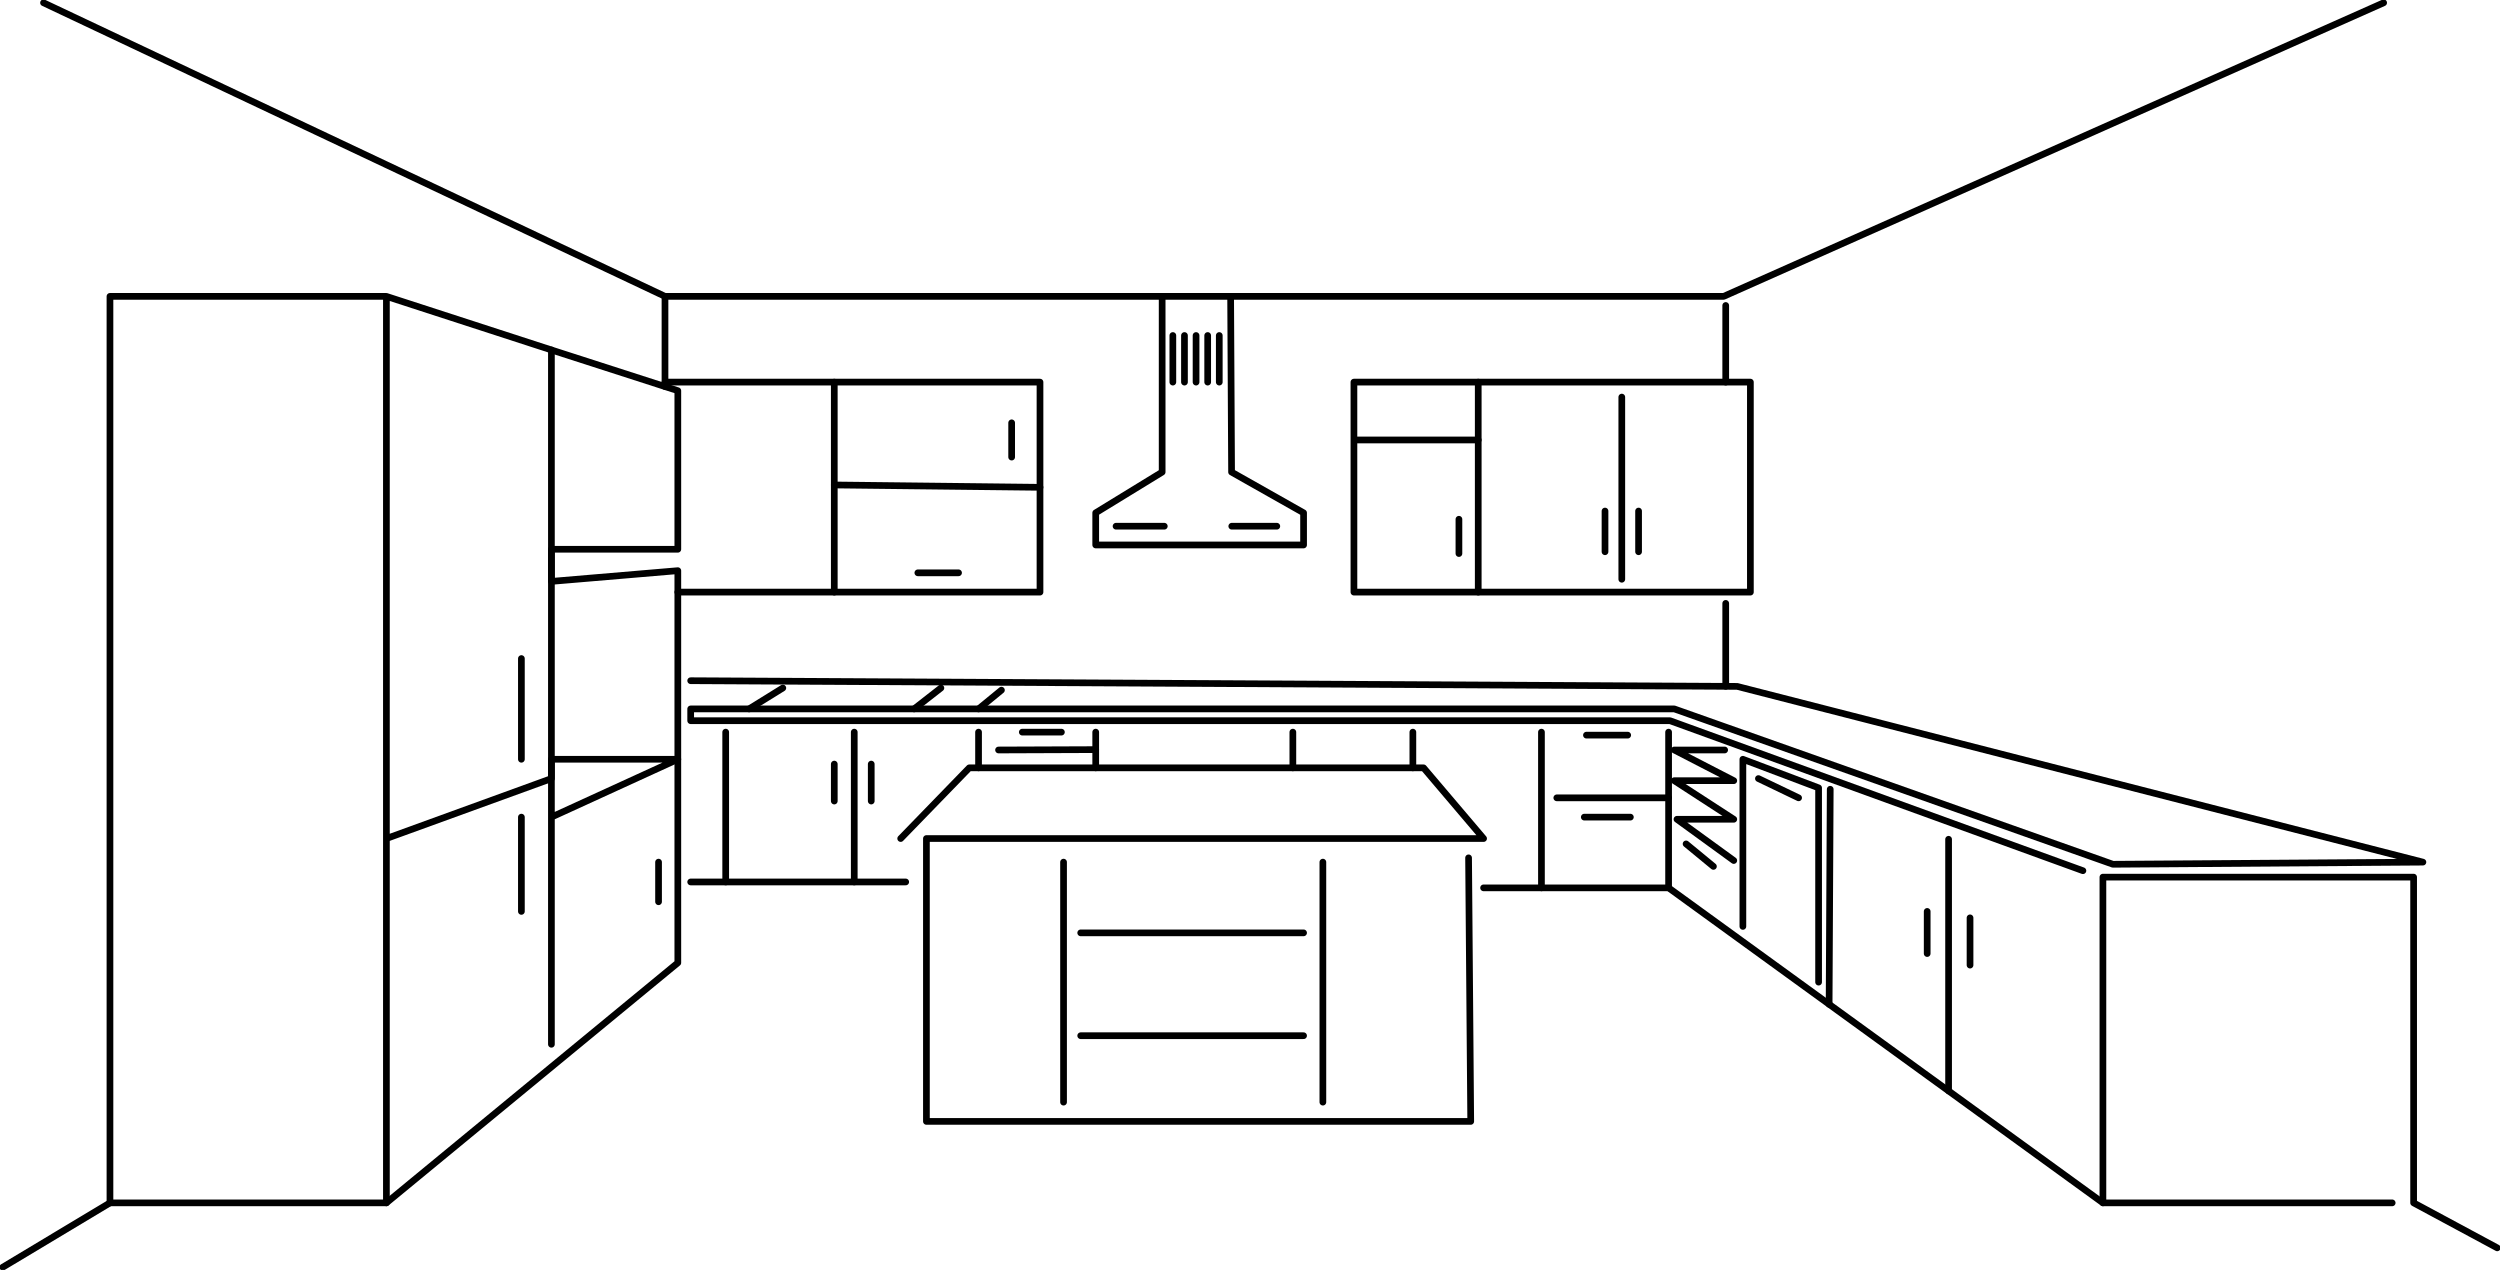 <svg xmlns="http://www.w3.org/2000/svg" viewBox="0 0 746.18 379.04">
  <polyline  fill="none" stroke="#000" stroke-linecap="round" stroke-linejoin="round" stroke-width="2" points="115.33 250.28 164.58 232.38 164.58 104.45 115.33 88.46 115.33 359.02 32.82 359.02 32.82 88.46 115.33 88.46"/>
  <polyline  fill="none" stroke="#000" stroke-linecap="round" stroke-linejoin="round" stroke-width="2" points="115.33 359.02 202.31 287.38 202.31 170.33 164.58 173.53 164.58 163.94 202.31 163.94 202.31 116.61 164.58 104.45"/>
  <polyline  fill="none" stroke="#000" stroke-linecap="round" stroke-linejoin="round" stroke-width="2" points="164.58 311.69 164.58 243.89 202.31 226.62 164.58 226.62 164.58 243.89"/>
  <line  fill="none" stroke="#000" stroke-linecap="round" stroke-linejoin="round" stroke-width="2" x1="0.84" y1="378.21" x2="32.82" y2="359.02"/>
  <polyline  fill="none" stroke="#000" stroke-linecap="round" stroke-linejoin="round" stroke-width="2" points="12.99 0.83 198.48 88.46 514.45 88.46 711.45 0.83"/>
  <polyline  fill="none" stroke="#000" stroke-linecap="round" stroke-linejoin="round" stroke-width="2" points="745.35 372.45 720.4 359.02 720.4 261.8 627.66 261.8 627.66 359.02 714 359.02"/>
  <polyline  fill="none" stroke="#000" stroke-linecap="round" stroke-linejoin="round" stroke-width="2" points="268.83 250.28 289.3 229.18 424.9 229.18 442.81 250.28 316.8 250.28 276.51 250.28 276.51 334.71 438.97 334.71 438.33 256.04"/>
  <line  fill="none" stroke="#000" stroke-linecap="round" stroke-linejoin="round" stroke-width="2" x1="317.44" y1="257.32" x2="317.44" y2="328.96"/>
  <line  fill="none" stroke="#000" stroke-linecap="round" stroke-linejoin="round" stroke-width="2" x1="394.84" y1="257.32" x2="394.84" y2="328.96"/>
  <line  fill="none" stroke="#000" stroke-linecap="round" stroke-linejoin="round" stroke-width="2" x1="322.56" y1="278.43" x2="389.08" y2="278.43"/>
  <line  fill="none" stroke="#000" stroke-linecap="round" stroke-linejoin="round" stroke-width="2" x1="322.56" y1="309.13" x2="389.08" y2="309.13"/>
  <line  fill="none" stroke="#000" stroke-linecap="round" stroke-linejoin="round" stroke-width="2" x1="155.62" y1="196.56" x2="155.62" y2="226.62"/>
  <line  fill="none" stroke="#000" stroke-linecap="round" stroke-linejoin="round" stroke-width="2" x1="155.62" y1="243.89" x2="155.62" y2="272.03"/>
  <line  fill="none" stroke="#000" stroke-linecap="round" stroke-linejoin="round" stroke-width="2" x1="196.56" y1="257.32" x2="196.56" y2="269.15"/>
  <polyline  fill="none" stroke="#000" stroke-linecap="round" stroke-linejoin="round" stroke-width="2" points="202.31 176.73 310.41 176.73 310.41 114.05 198.48 114.05"/>
  <line  fill="none" stroke="#000" stroke-linecap="round" stroke-linejoin="round" stroke-width="2" x1="249.01" y1="114.05" x2="249.01" y2="176.73"/>
  <line  fill="none" stroke="#000" stroke-linecap="round" stroke-linejoin="round" stroke-width="2" x1="310.41" y1="145.45" x2="249.01" y2="144.75"/>
  <line  fill="none" stroke="#000" stroke-linecap="round" stroke-linejoin="round" stroke-width="2" x1="198.48" y1="88.46" x2="198.48" y2="115.37"/>
  <line  fill="none" stroke="#000" stroke-linecap="round" stroke-linejoin="round" stroke-width="2" x1="301.95" y1="126.2" x2="301.95" y2="136.43"/>
  <line  fill="none" stroke="#000" stroke-linecap="round" stroke-linejoin="round" stroke-width="2" x1="273.95" y1="170.97" x2="286.1" y2="170.97"/>
  <polyline  fill="none" stroke="#000" stroke-linecap="round" stroke-linejoin="round" stroke-width="2" points="346.87 88.46 346.87 140.91 327.04 153.06 327.04 162.66 389.08 162.66 389.08 153.06 367.59 140.91 367.31 88.46"/>
  <line  fill="none" stroke="#000" stroke-linecap="round" stroke-linejoin="round" stroke-width="2" x1="333.11" y1="157.06" x2="347.51" y2="157.06"/>
  <line  fill="none" stroke="#000" stroke-linecap="round" stroke-linejoin="round" stroke-width="2" x1="367.65" y1="157.06" x2="381.09" y2="157.06"/>
  <line  fill="none" stroke="#000" stroke-linecap="round" stroke-linejoin="round" stroke-width="2" x1="350.06" y1="100.14" x2="350.06" y2="114.05"/>
  <line  fill="none" stroke="#000" stroke-linecap="round" stroke-linejoin="round" stroke-width="2" x1="353.53" y1="100.14" x2="353.53" y2="114.05"/>
  <line  fill="none" stroke="#000" stroke-linecap="round" stroke-linejoin="round" stroke-width="2" x1="360.46" y1="100.14" x2="360.46" y2="114.05"/>
  <line  fill="none" stroke="#000" stroke-linecap="round" stroke-linejoin="round" stroke-width="2" x1="356.99" y1="100.14" x2="356.99" y2="114.05"/>
  <line  fill="none" stroke="#000" stroke-linecap="round" stroke-linejoin="round" stroke-width="2" x1="363.92" y1="100.14" x2="363.92" y2="114.05"/>
  <polyline  fill="none" stroke="#000" stroke-linecap="round" stroke-linejoin="round" stroke-width="2" points="441.21 131.32 404.11 131.32 404.11 114.05 522.44 114.05 522.44 176.73 404.11 176.73 404.11 131.32"/>
  <line  fill="none" stroke="#000" stroke-linecap="round" stroke-linejoin="round" stroke-width="2" x1="441.21" y1="114.05" x2="441.21" y2="176.73"/>
  <line  fill="none" stroke="#000" stroke-linecap="round" stroke-linejoin="round" stroke-width="2" x1="484.06" y1="118.52" x2="484.06" y2="172.89"/>
  <line  fill="none" stroke="#000" stroke-linecap="round" stroke-linejoin="round" stroke-width="2" x1="489.07" y1="152.53" x2="489.07" y2="164.68"/>
  <line  fill="none" stroke="#000" stroke-linecap="round" stroke-linejoin="round" stroke-width="2" x1="479.05" y1="152.53" x2="479.05" y2="164.68"/>
  <line  fill="none" stroke="#000" stroke-linecap="round" stroke-linejoin="round" stroke-width="2" x1="435.45" y1="154.98" x2="435.45" y2="165.22"/>
  <polyline  fill="none" stroke="#000" stroke-linecap="round" stroke-linejoin="round" stroke-width="2" points="206.15 203.17 518.5 204.87 723.17 257.32 630.64 257.96 499.73 211.59 206.15 211.59 206.15 215.11 498.45 215.11 621.69 259.88"/>
  <line  fill="none" stroke="#000" stroke-linecap="round" stroke-linejoin="round" stroke-width="2" x1="206.15" y1="263.24" x2="270.33" y2="263.24"/>
  <polyline  fill="none" stroke="#000" stroke-linecap="round" stroke-linejoin="round" stroke-width="2" points="442.81 265 498.03 265 627.66 359.02"/>
  <line  fill="none" stroke="#000" stroke-linecap="round" stroke-linejoin="round" stroke-width="2" x1="216.6" y1="218.52" x2="216.6" y2="263.24"/>
  <line  fill="none" stroke="#000" stroke-linecap="round" stroke-linejoin="round" stroke-width="2" x1="254.97" y1="218.52" x2="254.97" y2="263.24"/>
  <line  fill="none" stroke="#000" stroke-linecap="round" stroke-linejoin="round" stroke-width="2" x1="292.07" y1="218.52" x2="292.07" y2="229.18"/>
  <line  fill="none" stroke="#000" stroke-linecap="round" stroke-linejoin="round" stroke-width="2" x1="327.04" y1="218.52" x2="327.04" y2="229.18"/>
  <line  fill="none" stroke="#000" stroke-linecap="round" stroke-linejoin="round" stroke-width="2" x1="298.04" y1="223.85" x2="327.04" y2="223.74"/>
  <line  fill="none" stroke="#000" stroke-linecap="round" stroke-linejoin="round" stroke-width="2" x1="385.88" y1="218.52" x2="385.88" y2="229.18"/>
  <line  fill="none" stroke="#000" stroke-linecap="round" stroke-linejoin="round" stroke-width="2" x1="421.7" y1="218.52" x2="421.7" y2="229.18"/>
  <line  fill="none" stroke="#000" stroke-linecap="round" stroke-linejoin="round" stroke-width="2" x1="460.08" y1="218.52" x2="460.08" y2="265"/>
  <line  fill="none" stroke="#000" stroke-linecap="round" stroke-linejoin="round" stroke-width="2" x1="498.03" y1="218.52" x2="498.03" y2="265"/>
  <line  fill="none" stroke="#000" stroke-linecap="round" stroke-linejoin="round" stroke-width="2" x1="464.66" y1="238.13" x2="498.03" y2="238.13"/>
  <polyline  fill="none" stroke="#000" stroke-linecap="round" stroke-linejoin="round" stroke-width="2" points="542.8 293.14 542.8 235.15 520.2 226.62 520.2 276.51"/>
  <line  fill="none" stroke="#000" stroke-linecap="round" stroke-linejoin="round" stroke-width="2" x1="581.6" y1="250.5" x2="581.6" y2="325.62"/>
  <line  fill="none" stroke="#000" stroke-linecap="round" stroke-linejoin="round" stroke-width="2" x1="575.21" y1="272.03" x2="575.21" y2="284.61"/>
  <line  fill="none" stroke="#000" stroke-linecap="round" stroke-linejoin="round" stroke-width="2" x1="588" y1="273.95" x2="588" y2="288.06"/>
  <line  fill="none" stroke="#000" stroke-linecap="round" stroke-linejoin="round" stroke-width="2" x1="546.27" y1="235.57" x2="545.94" y2="299.75"/>
  <polyline  fill="none" stroke="#000" stroke-linecap="round" stroke-linejoin="round" stroke-width="2" points="514.76 223.85 499.73 223.85 517.48 233.01 499.73 233.01 517.48 244.53 500.53 244.53 517.48 256.84"/>
  <line  fill="none" stroke="#000" stroke-linecap="round" stroke-linejoin="round" stroke-width="2" x1="503.25" y1="251.88" x2="511.41" y2="258.6"/>
  <line  fill="none" stroke="#000" stroke-linecap="round" stroke-linejoin="round" stroke-width="2" x1="524.84" y1="232.38" x2="536.83" y2="238.13"/>
  <line  fill="none" stroke="#000" stroke-linecap="round" stroke-linejoin="round" stroke-width="2" x1="472.87" y1="243.89" x2="486.62" y2="243.89"/>
  <line  fill="none" stroke="#000" stroke-linecap="round" stroke-linejoin="round" stroke-width="2" x1="473.51" y1="219.42" x2="485.82" y2="219.42"/>
  <line  fill="none" stroke="#000" stroke-linecap="round" stroke-linejoin="round" stroke-width="2" x1="305.13" y1="218.52" x2="316.8" y2="218.52"/>
  <line  fill="none" stroke="#000" stroke-linecap="round" stroke-linejoin="round" stroke-width="2" x1="260.04" y1="228.06" x2="260.04" y2="239.09"/>
  <line  fill="none" stroke="#000" stroke-linecap="round" stroke-linejoin="round" stroke-width="2" x1="249.01" y1="228.06" x2="249.01" y2="239.09"/>
  <line  fill="none" stroke="#000" stroke-linecap="round" stroke-linejoin="round" stroke-width="2" x1="233.65" y1="205.35" x2="223.58" y2="211.59"/>
  <line  fill="none" stroke="#000" stroke-linecap="round" stroke-linejoin="round" stroke-width="2" x1="280.83" y1="205.35" x2="272.83" y2="211.59"/>
  <line  fill="none" stroke="#000" stroke-linecap="round" stroke-linejoin="round" stroke-width="2" x1="298.9" y1="205.99" x2="292.07" y2="211.59"/>
  <line  fill="none" stroke="#000" stroke-linecap="round" stroke-linejoin="round" stroke-width="2" x1="515.08" y1="91.18" x2="515.08" y2="114.05"/>
  <line  fill="none" stroke="#000" stroke-linecap="round" stroke-linejoin="round" stroke-width="2" x1="515.08" y1="180.09" x2="515.08" y2="204.85"/>
</svg>
